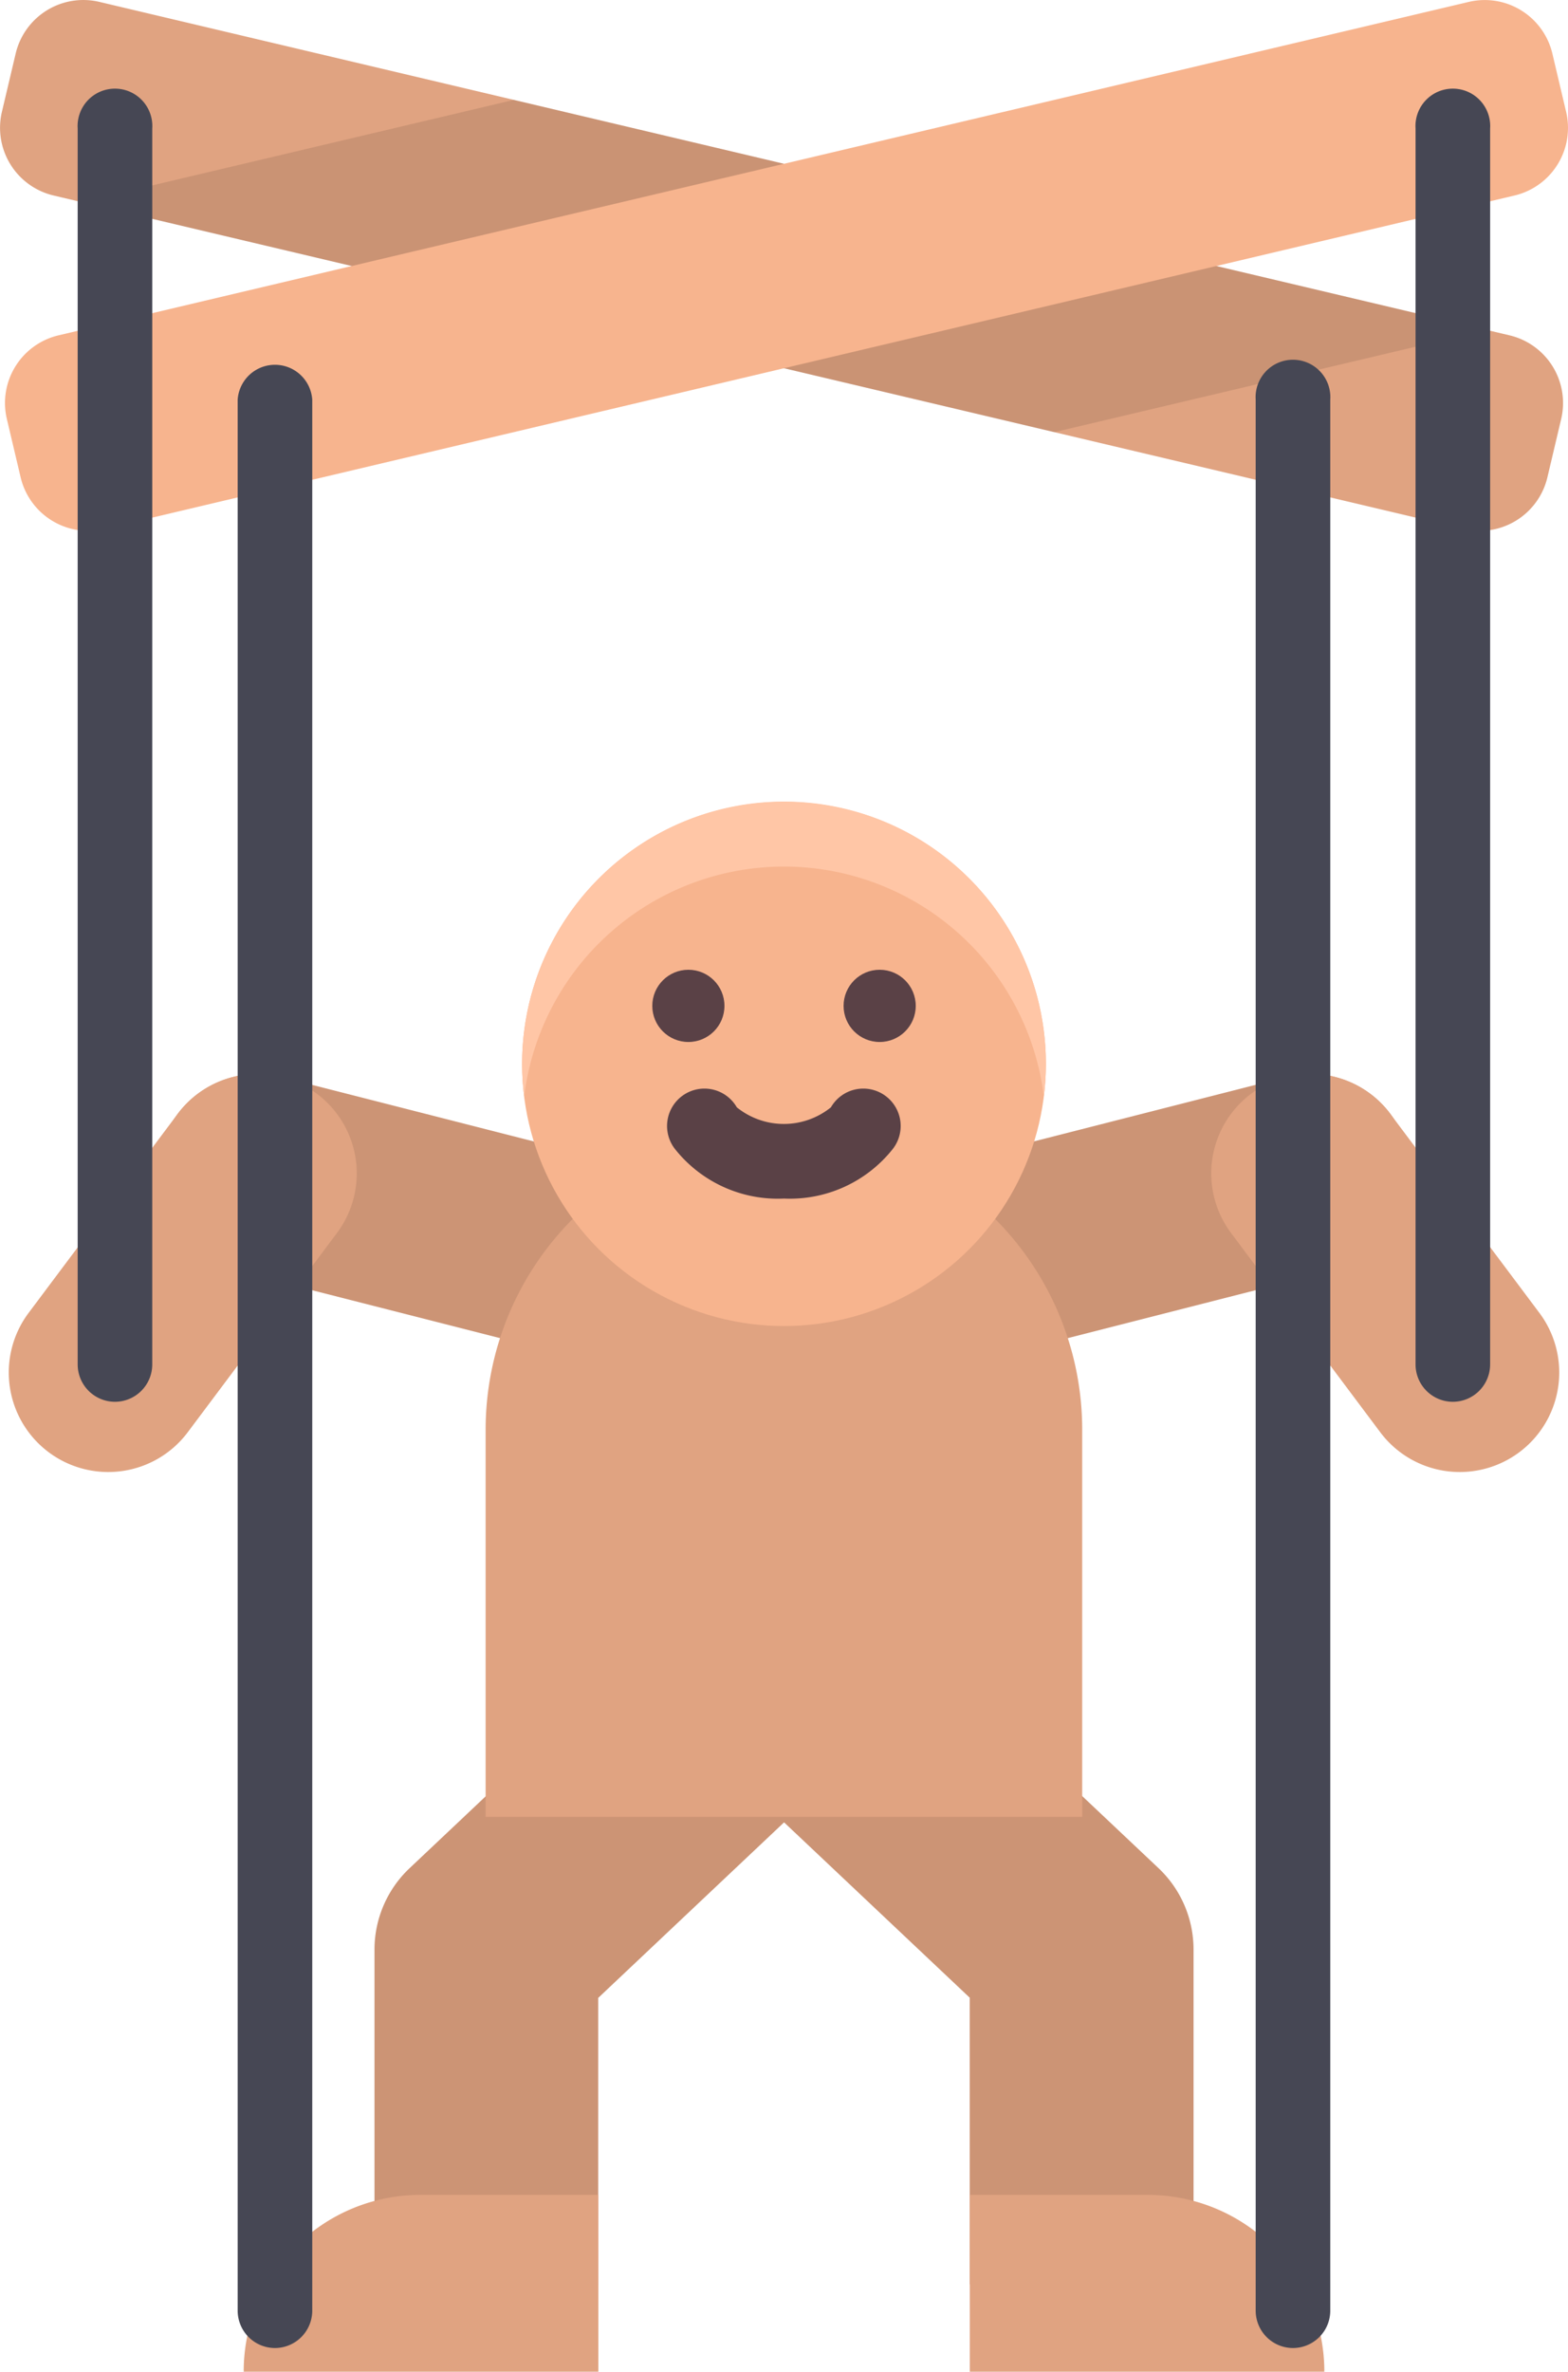 <svg id="puppet" xmlns="http://www.w3.org/2000/svg" width="46.149" height="69.75" viewBox="0 0 46.149 69.75">
  <g id="Group_647" data-name="Group 647" transform="translate(4.646 31.583)">
    <path id="Path_175" data-name="Path 175" d="M134.209,240.38a2.934,2.934,0,0,1-.725-.091L122.927,237.6a2.926,2.926,0,1,1,1.446-5.671l10.556,2.692a2.927,2.927,0,0,1-.721,5.762Z" transform="translate(-120.724 -231.834)" fill="#cc9475"/>
    <path id="Path_176" data-name="Path 176" d="M273.746,240.38a2.934,2.934,0,0,0,.725-.091l10.556-2.692a2.926,2.926,0,1,0-1.446-5.671l-10.556,2.692a2.927,2.927,0,0,0,.721,5.762Z" transform="translate(-250.373 -231.834)" fill="#cc9475"/>
    <path id="Path_177" data-name="Path 177" d="M167.527,369.648V359.8a3.292,3.292,0,0,1,1.033-2.394l6.717-6.339a3.292,3.292,0,0,1,4.519,4.789l-5.685,5.365v8.43h-6.584Z" transform="translate(-161.151 -334.047)" fill="#cc9475"/>
    <path id="Path_178" data-name="Path 178" d="M260.136,369.648V359.8A3.292,3.292,0,0,0,259.1,357.4l-6.717-6.339a3.292,3.292,0,0,0-4.519,4.789l5.685,5.365v8.43h6.584Z" transform="translate(-229.654 -334.047)" fill="#cc9475"/>
  </g>
  <path id="Path_179" data-name="Path 179" d="M200.323,244.194h0a8.781,8.781,0,0,0-8.781,8.781v11.385H209.1V252.975A8.781,8.781,0,0,0,200.323,244.194Z" transform="translate(-177.249 -210.927)" fill="#e0a381"/>
  <ellipse id="Ellipse_69" data-name="Ellipse 69" cx="7.708" cy="7.708" rx="7.708" ry="7.708" transform="translate(15.366 23.582)" fill="#f7b48e"/>
  <path id="Path_180" data-name="Path 180" d="M207.126,175.01a7.708,7.708,0,0,1,7.648,6.757,7.794,7.794,0,0,0,.061-.951,7.708,7.708,0,1,0-15.356.951A7.708,7.708,0,0,1,207.126,175.01Z" transform="translate(-184.052 -149.525)" fill="#ffc6a6"/>
  <g id="Group_648" data-name="Group 648" transform="translate(0.258 31.583)">
    <path id="Path_181" data-name="Path 181" d="M91.437,243.546a2.926,2.926,0,0,1-2.339-4.681l4.389-5.855a2.926,2.926,0,0,1,4.683,3.51l-4.389,5.856A2.923,2.923,0,0,1,91.437,243.546Z" transform="translate(-88.513 -231.838)" fill="#e0a381"/>
    <path id="Path_182" data-name="Path 182" d="M144.462,473.831a5.2,5.2,0,0,0-5.2,5.2H149.7v-5.2Z" transform="translate(-132.348 -440.864)" fill="#e0a381"/>
  </g>
  <g id="Group_649" data-name="Group 649" transform="translate(19.198 28.52)">
    <ellipse id="Ellipse_70" data-name="Ellipse 70" cx="1.062" cy="1.062" rx="1.062" ry="1.062" fill="#5a4146"/>
    <ellipse id="Ellipse_71" data-name="Ellipse 71" cx="1.062" cy="1.062" rx="1.062" ry="1.062" transform="translate(5.63)" fill="#5a4146"/>
  </g>
  <g id="Group_650" data-name="Group 650" transform="translate(28.543 31.583)">
    <path id="Path_183" data-name="Path 183" d="M355.626,243.546a2.926,2.926,0,0,0,2.339-4.681l-4.389-5.855a2.926,2.926,0,1,0-4.683,3.51l4.389,5.856A2.923,2.923,0,0,0,355.626,243.546Z" transform="translate(-341.202 -231.838)" fill="#e0a381"/>
    <path id="Path_184" data-name="Path 184" d="M301.378,473.831a5.2,5.2,0,0,1,5.2,5.2H296.143v-5.2Z" transform="translate(-296.143 -440.864)" fill="#e0a381"/>
  </g>
  <path id="Path_185" data-name="Path 185" d="M234.548,238.743a3.863,3.863,0,0,1-3.188-1.432,1.1,1.1,0,1,1,1.8-1.251,2.206,2.206,0,0,0,2.769,0,1.1,1.1,0,1,1,1.8,1.251A3.865,3.865,0,0,1,234.548,238.743Z" transform="translate(-211.474 -203.494)" fill="#5a4146"/>
  <path id="Path_186" data-name="Path 186" d="M86.677,3.291l.405-1.714A2.046,2.046,0,0,1,89.543.056l41.506,9.807a2.045,2.045,0,0,1,1.52,2.461l-.405,1.714a2.045,2.045,0,0,1-2.461,1.52L88.2,5.751A2.045,2.045,0,0,1,86.677,3.291Z" transform="translate(-86.621 -0.001)" fill="#e0a381"/>
  <path id="Path_187" data-name="Path 187" d="M104.209,24.574l28.632,6.765,12.725-3.007-28.632-6.765Z" transform="translate(-101.813 -18.629)" opacity="0.1"/>
  <path id="Path_188" data-name="Path 188" d="M133.643,3.291l-.405-1.714a2.046,2.046,0,0,0-2.461-1.52L89.271,9.863a2.045,2.045,0,0,0-1.52,2.461l.405,1.714a2.045,2.045,0,0,0,2.461,1.52l41.506-9.807A2.045,2.045,0,0,0,133.643,3.291Z" transform="translate(-87.549 -0.001)" fill="#f7b48e"/>
  <g id="Group_651" data-name="Group 651" transform="translate(2.289 2.684)">
    <path id="Path_189" data-name="Path 189" d="M393.564,58.245a1.1,1.1,0,0,1-1.1-1.1V20.8a1.1,1.1,0,1,1,2.195,0V57.148A1.1,1.1,0,0,1,393.564,58.245Z" transform="translate(-353.091 -19.703)" fill="#464754"/>
    <path id="Path_190" data-name="Path 190" d="M139.089,136.633a1.1,1.1,0,0,1-1.1-1.1v-56.2a1.1,1.1,0,0,1,2.195,0v56.2A1.1,1.1,0,0,1,139.089,136.633Z" transform="translate(-133.283 -70.263)" fill="#464754"/>
    <path id="Path_191" data-name="Path 191" d="M104.522,58.245a1.1,1.1,0,0,1-1.1-1.1V20.8a1.1,1.1,0,1,1,2.195,0V57.148A1.1,1.1,0,0,1,104.522,58.245Z" transform="translate(-103.425 -19.703)" fill="#464754"/>
    <path id="Path_192" data-name="Path 192" d="M359,136.633a1.1,1.1,0,0,1-1.1-1.1v-56.2a1.1,1.1,0,1,1,2.195,0v56.2A1.1,1.1,0,0,1,359,136.633Z" transform="translate(-323.232 -70.263)" fill="#464754"/>
  </g>
</svg>
